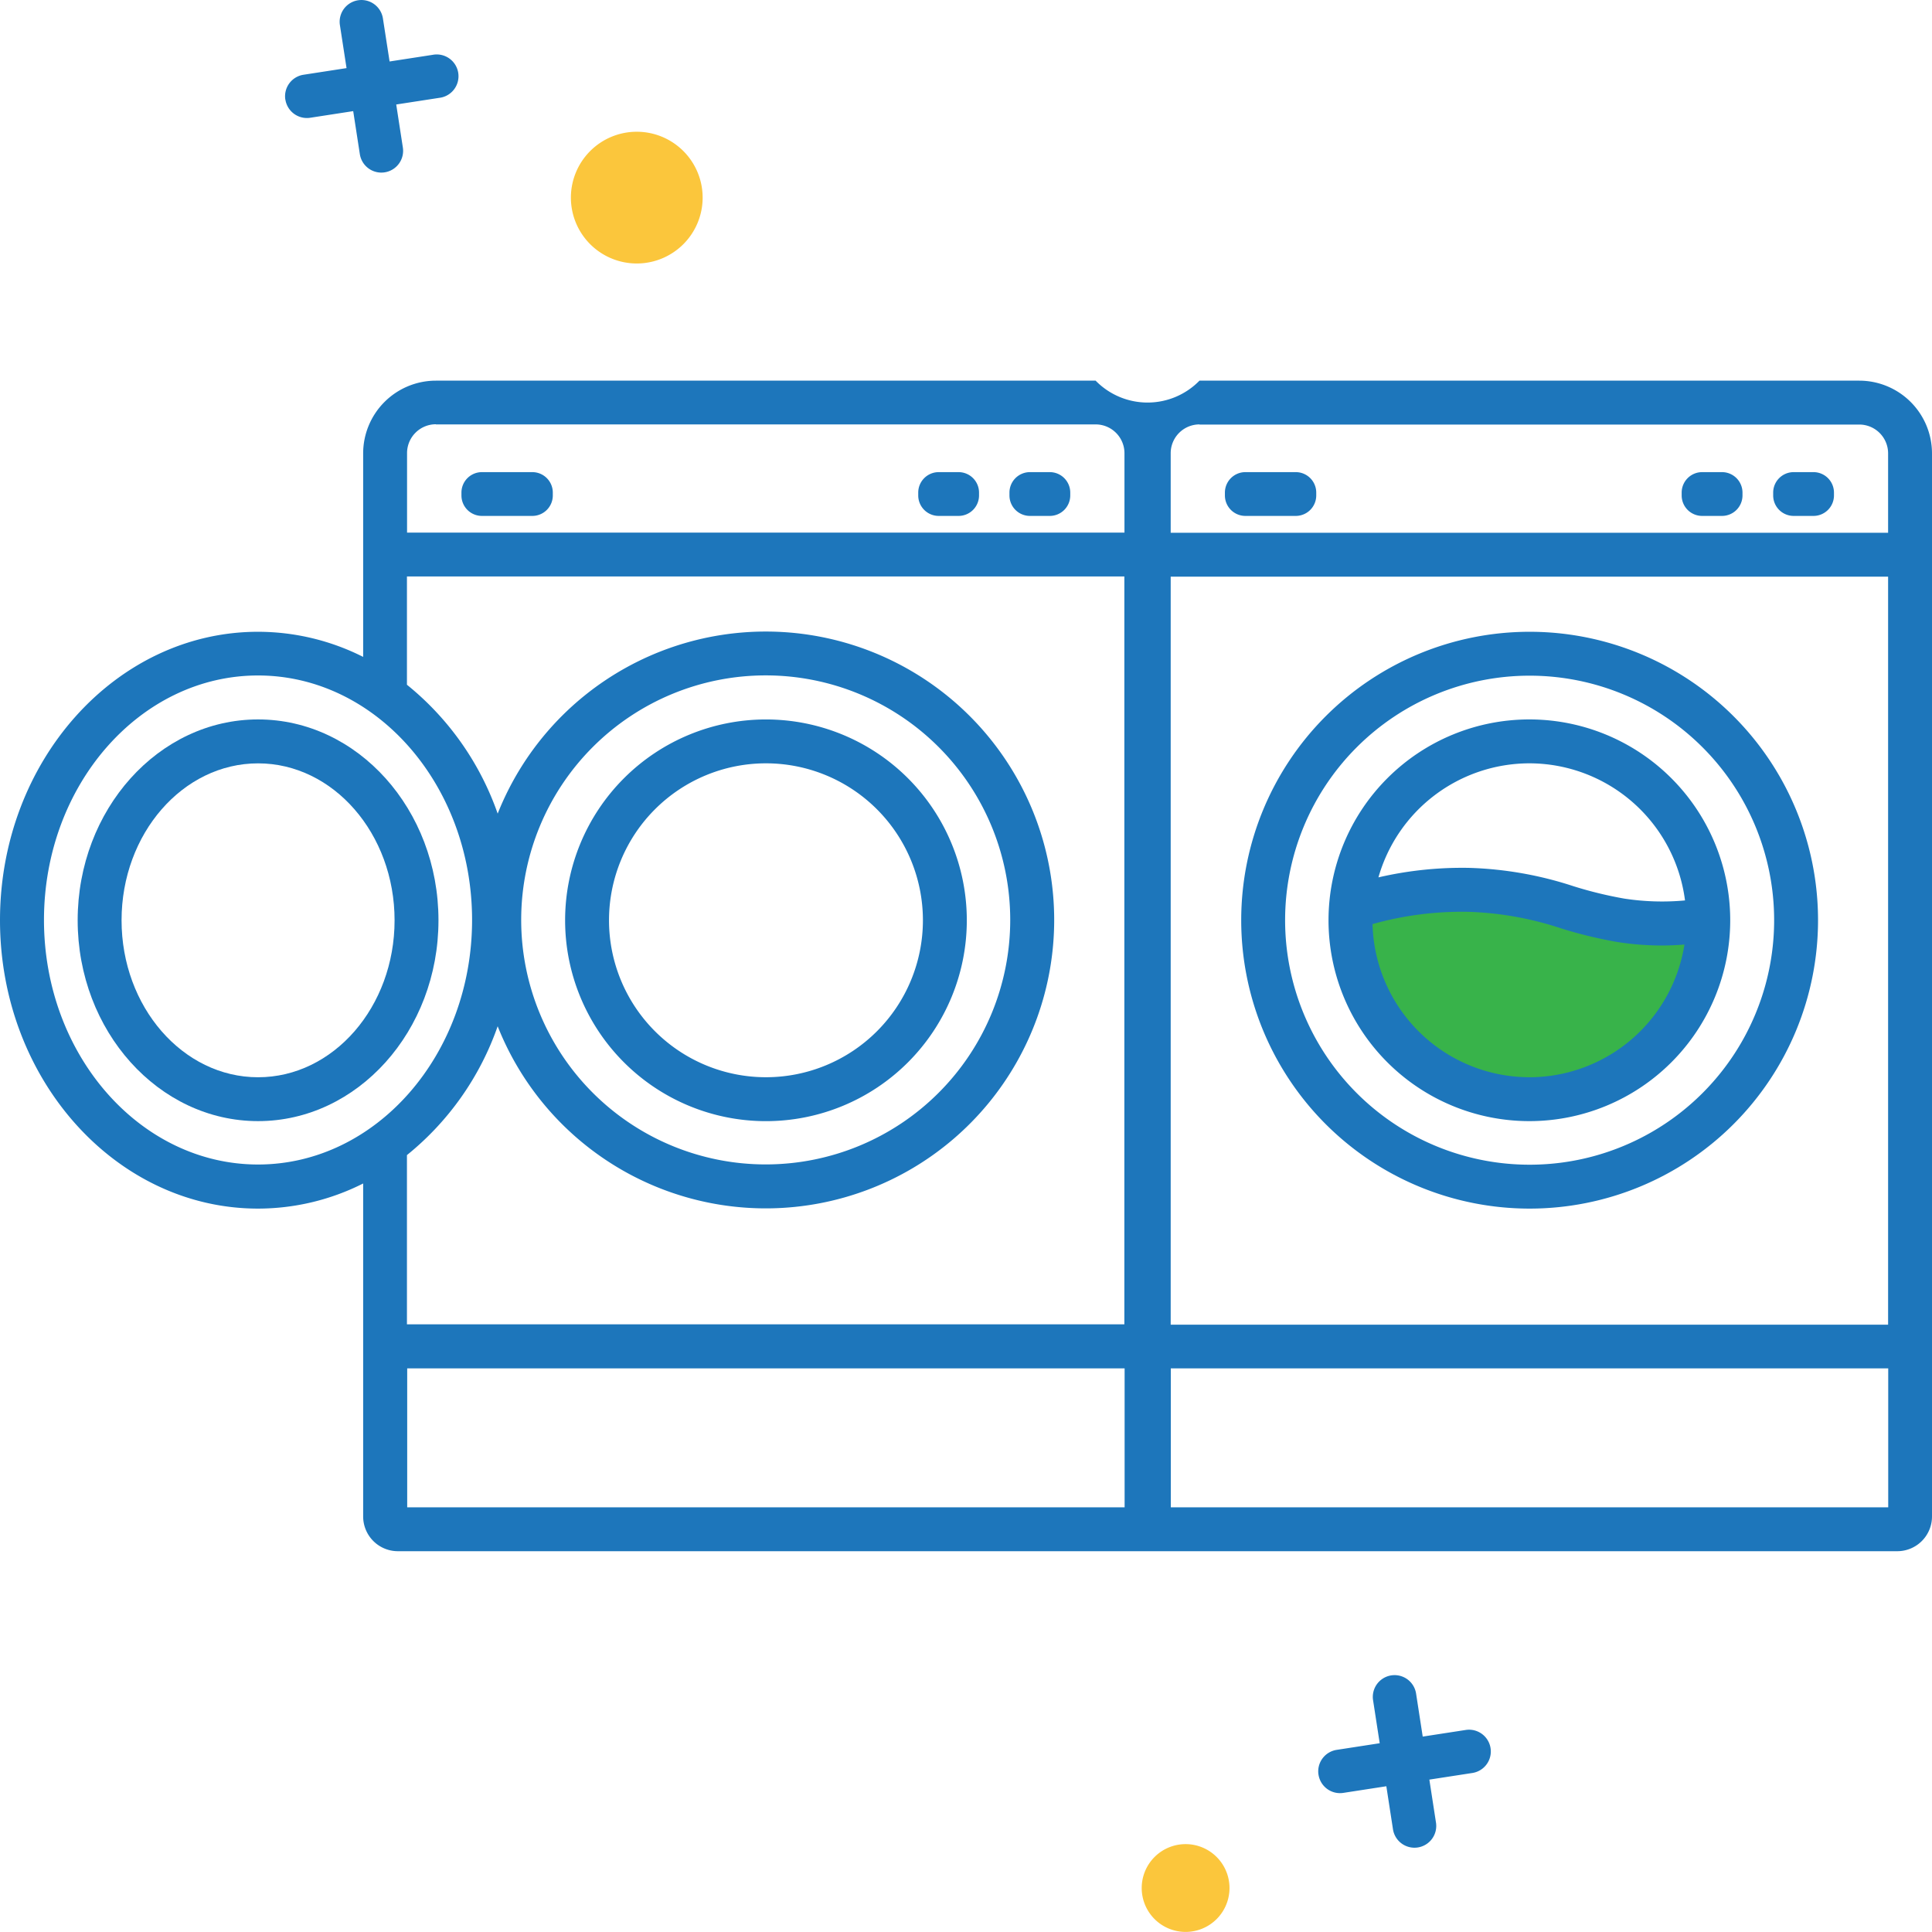 <svg xmlns="http://www.w3.org/2000/svg" width="68.133" height="68.13" viewBox="0 0 68.133 68.13">
  <g id="wash-and-fold-icon" transform="translate(-222.962 0.001)">
    <path id="Path_2622" data-name="Path 2622" d="M1731.78,3.508a.768.768,0,0,0,.875.642l1.517-.234.234,1.517a.767.767,0,1,0,1.517-.234l-.234-1.517,1.517-.234a.768.768,0,1,0-.234-1.517l-1.517.234L1735.22.648a.767.767,0,1,0-1.517.234l.234,1.517-1.517.234a.767.767,0,0,0-.642.875" transform="translate(-1498.754 0.002)" fill="#1d76bb"/>
    <path id="Path_2623" data-name="Path 2623" d="M1811.35,36.844a2.323,2.323,0,1,1-2.323-2.323,2.323,2.323,0,0,1,2.323,2.323" transform="translate(-1563.609 -29.876)" fill="#fbc63c"/>
    <path id="Path_2624" data-name="Path 2624" d="M2002.58,442.54a.767.767,0,0,0,.875.642l1.517-.234.234,1.517a.767.767,0,1,0,1.517-.234l-.234-1.517,1.517-.234a.767.767,0,0,0-.234-1.517l-1.517.234-.234-1.517a.767.767,0,1,0-1.517.234l.234,1.517-1.517.234a.767.767,0,0,0-.642.875" transform="translate(-1733.12 -379.956)" fill="#1d76bb"/>
    <path id="Path_2625" data-name="Path 2625" d="M1959.4,484.87a1.548,1.548,0,1,1-1.548-1.548,1.548,1.548,0,0,1,1.548,1.548" transform="translate(-1693.079 -418.289)" fill="#fbc63c"/>
    <path id="Path_2627" data-name="Path 2627" d="M2023.57,237a17.54,17.54,0,0,1-2.23-.54,12.964,12.964,0,0,0-3.7-.659,13.134,13.134,0,0,0-3.792.488,6.232,6.232,0,0,0,12.387.812c-.3.022-.59.038-.882.038a11.375,11.375,0,0,1-1.785-.139" transform="translate(-1742.877 -204.071)" fill="#38b34a"/>
    <path id="Path_2628" data-name="Path 2628" d="M1722.67,99.758H1699.4a2.557,2.557,0,0,1-3.662,0h-23.267a2.567,2.567,0,0,0-2.564,2.565V109.5a8.243,8.243,0,0,0-3.707-.886c-5.016,0-9.1,4.563-9.1,10.171s4.081,10.171,9.1,10.171a8.242,8.242,0,0,0,3.707-.886v11.744a1.225,1.225,0,0,0,1.224,1.224h52.878a1.225,1.225,0,0,0,1.224-1.224V102.323a2.567,2.567,0,0,0-2.564-2.565m-23.267,1.548h23.267a1.017,1.017,0,0,1,1.016,1.016v2.8h-25.3v-2.805a1.017,1.017,0,0,1,1.016-1.016m-1.016,5.37h25.3V133.05h-25.3Zm-25.913-5.37h23.267a1.017,1.017,0,0,1,1.016,1.016v2.8h-25.3v-2.805a1.017,1.017,0,0,1,1.016-1.016m-13.82,17.482c0-4.755,3.386-8.623,7.549-8.623s7.548,3.868,7.548,8.623-3.386,8.623-7.548,8.623-7.549-3.868-7.549-8.623m16,3.749a10.171,10.171,0,1,0,0-7.5,10.128,10.128,0,0,0-3.2-4.545v-3.819h25.3v26.373h-25.3v-5.967a10.129,10.129,0,0,0,3.2-4.545m.829-3.749a8.623,8.623,0,1,1,8.623,8.623,8.623,8.623,0,0,1-8.623-8.623m-4.02,15.815h25.3v4.9h-25.3Zm26.929,0h25.3v4.9h-25.3Z" transform="translate(-1434.138 -86.335)" fill="#1d76bb"/>
    <path id="Path_2629" data-name="Path 2629" d="M1992.51,165.6a10.171,10.171,0,1,0,10.171,10.171A10.171,10.171,0,0,0,1992.51,165.6m0,18.794a8.623,8.623,0,1,1,8.623-8.623,8.623,8.623,0,0,1-8.623,8.623" transform="translate(-1715.605 -143.321)" fill="#1d76bb"/>
    <path id="Path_2630" data-name="Path 2630" d="M2012.36,188.551a7.083,7.083,0,1,0,7.083,7.083,7.083,7.083,0,0,0-7.083-7.083m0,1.548a5.542,5.542,0,0,1,5.489,4.835,8.762,8.762,0,0,1-2.146-.065,14.12,14.12,0,0,1-1.79-.437,12.959,12.959,0,0,0-3.684-.646,13.1,13.1,0,0,0-3.192.335,5.544,5.544,0,0,1,5.323-4.022m0,11.07a5.54,5.54,0,0,1-5.531-5.4,11.66,11.66,0,0,1,3.367-.434,11.509,11.509,0,0,1,3.284.585,15.57,15.57,0,0,0,1.981.48,10.1,10.1,0,0,0,1.585.124c.259,0,.52-.014.783-.034a5.544,5.544,0,0,1-5.469,4.68" transform="translate(-1735.464 -163.181)" fill="#1d76bb"/>
    <path id="Path_2631" data-name="Path 2631" d="M1978.83,125.25h1.777a.722.722,0,0,0,.722-.722v-.1a.722.722,0,0,0-.722-.722h-1.777a.722.722,0,0,0-.722.722v.1a.722.722,0,0,0,.722.722" transform="translate(-1711.949 -107.057)" fill="#1d76bb"/>
    <path id="Path_2632" data-name="Path 2632" d="M2098.55,125.25h.7a.723.723,0,0,0,.723-.722v-.1a.723.723,0,0,0-.723-.722h-.7a.722.722,0,0,0-.722.722v.1a.722.722,0,0,0,.722.722" transform="translate(-1815.561 -107.057)" fill="#1d76bb"/>
    <path id="Path_2633" data-name="Path 2633" d="M2122.5,125.25h.7a.723.723,0,0,0,.722-.722v-.1a.723.723,0,0,0-.722-.722h-.7a.722.722,0,0,0-.722.722v.1a.722.722,0,0,0,.722.722" transform="translate(-1836.284 -107.057)" fill="#1d76bb"/>
    <path id="Path_2634" data-name="Path 2634" d="M1812.23,202.718a7.083,7.083,0,1,0-7.083-7.083,7.083,7.083,0,0,0,7.083,7.083m0-12.619a5.535,5.535,0,1,1-5.535,5.535,5.535,5.535,0,0,1,5.535-5.535" transform="translate(-1562.256 -163.181)" fill="#1d76bb"/>
    <path id="Path_2635" data-name="Path 2635" d="M1683.79,188.551c-3.508,0-6.362,3.178-6.362,7.083s2.854,7.083,6.362,7.083,6.362-3.177,6.362-7.083-2.854-7.083-6.362-7.083m0,12.619c-2.654,0-4.814-2.483-4.814-5.535s2.16-5.535,4.814-5.535,4.814,2.483,4.814,5.535-2.159,5.535-4.814,5.535" transform="translate(-1451.727 -163.181)" fill="#1d76bb"/>
    <path id="Path_2636" data-name="Path 2636" d="M1778.7,125.25h1.777a.722.722,0,0,0,.722-.722v-.1a.722.722,0,0,0-.722-.722H1778.7a.722.722,0,0,0-.723.722v.1a.722.722,0,0,0,.723.722" transform="translate(-1538.742 -107.057)" fill="#1d76bb"/>
    <path id="Path_2637" data-name="Path 2637" d="M1898.42,125.25h.7a.722.722,0,0,0,.722-.722v-.1a.722.722,0,0,0-.722-.722h-.7a.722.722,0,0,0-.722.722v.1a.722.722,0,0,0,.722.722" transform="translate(-1642.354 -107.057)" fill="#1d76bb"/>
    <path id="Path_2638" data-name="Path 2638" d="M1922.36,125.25h.7a.722.722,0,0,0,.722-.722v-.1a.722.722,0,0,0-.722-.722h-.7a.722.722,0,0,0-.722.722v.1a.722.722,0,0,0,.722.722" transform="translate(-1663.077 -107.057)" fill="#1d76bb"/>
  </g>
</svg>
